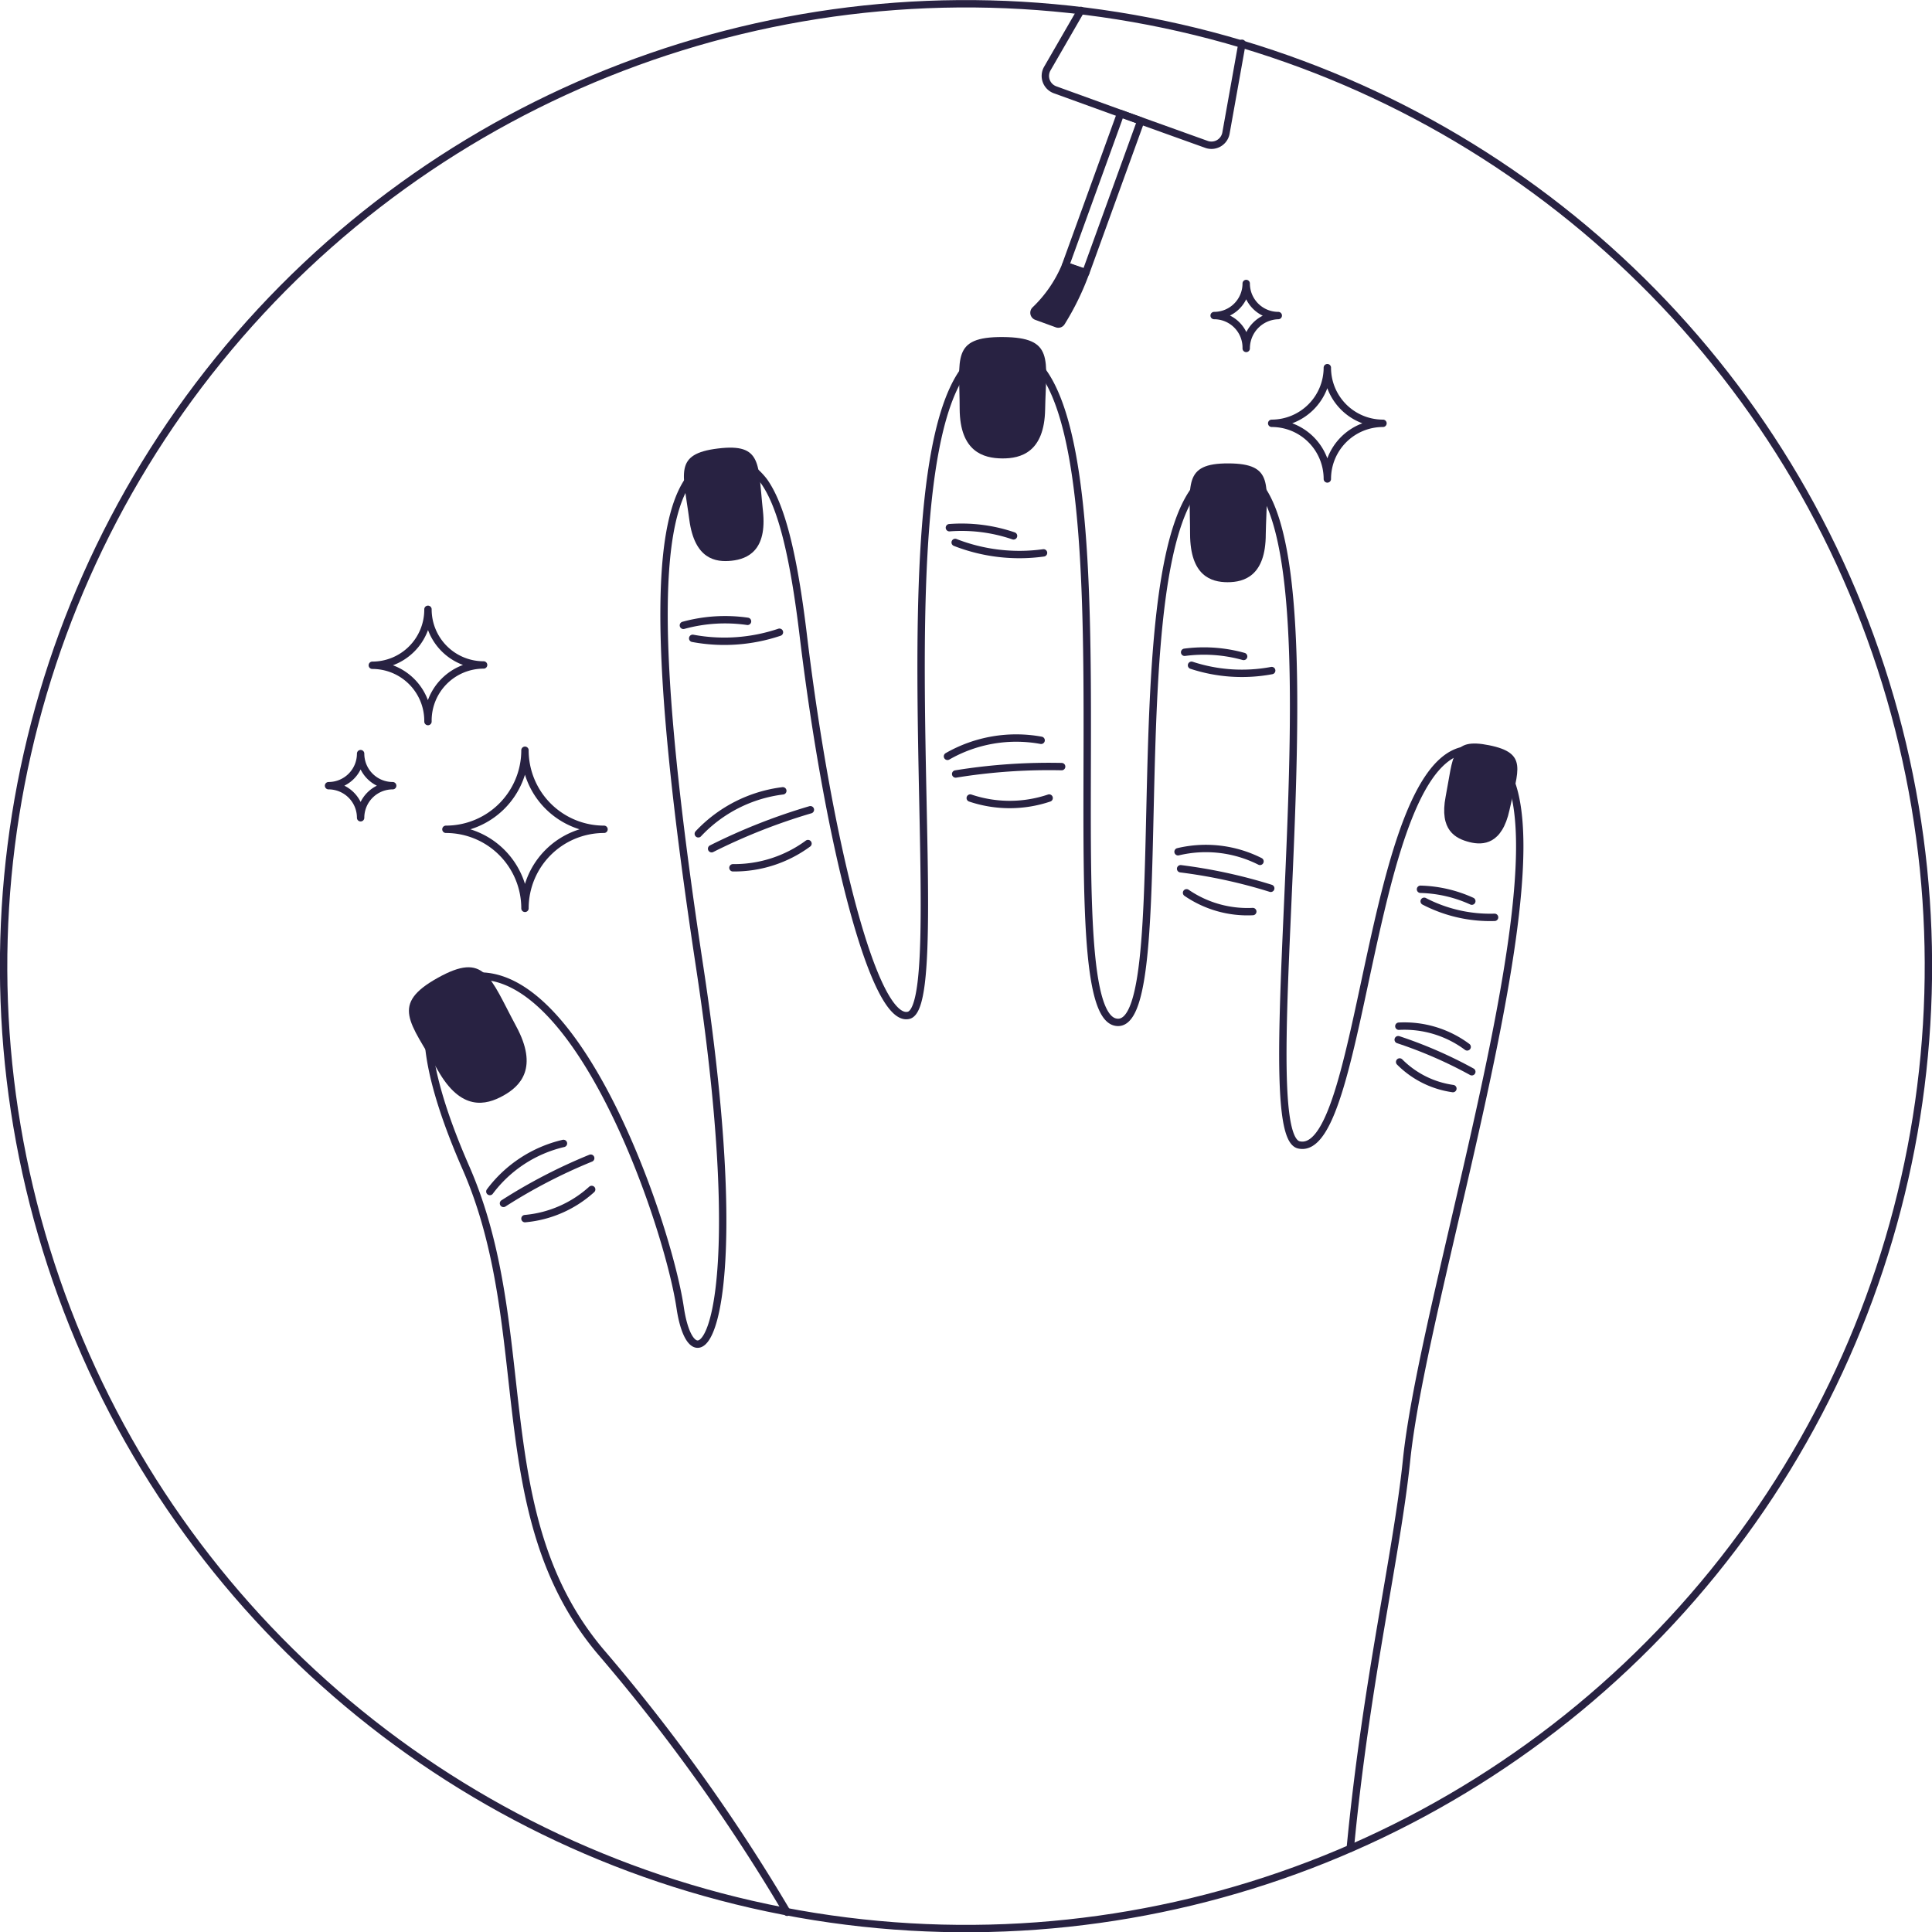 <?xml version="1.0" encoding="UTF-8"?>
<svg xmlns="http://www.w3.org/2000/svg" viewBox="0 0 120.49 120.49">
  <defs>
    <style>.cls-1{fill:none;}.cls-1,.cls-3{stroke:#282242;stroke-linecap:round;stroke-linejoin:round;stroke-width:0.46px;}.cls-2,.cls-3{fill:#282242;}</style>
  </defs>
  <g id="Layer_2" data-name="Layer 2">
    <g id="OBJECTS">
      <circle class="cls-1" cx="60.24" cy="60.24" r="60.02" transform="translate(-8.72 110.27) rotate(-80.95)"></circle>
      <path class="cls-1" d="M84.21,115.27c1-10.46,2.89-18.23,3.51-24.2C88.9,79.54,99.4,48.66,92.38,46.84S85.24,72.39,81,71.4c-3.39-.79,3.64-41.93-4.26-42.09S73.9,64.77,69.55,63.74s2-41.78-6.95-42-2.82,40.79-5.93,41.58c-2.16.55-5-10.81-6.55-23.5-.65-5.51-1.45-8.36-2.47-9.8A4.33,4.33,0,0,0,46.54,29a2.58,2.58,0,0,0-2.81.12c-3.06,2.24-3.09,11.48-.08,31.28,3.47,22.9-.4,26.73-1.23,21.16s-7.1-23.69-14.33-20.26c0,0-3.71.83.95,11.49C33.53,83,30.22,94.42,37.45,103a114.09,114.09,0,0,1,11.64,16.26"></path>
      <path class="cls-1" d="M65.08,34.48a11,11,0,0,1-5.51-.65"></path>
      <path class="cls-1" d="M63.21,33.42a10,10,0,0,0-4-.51"></path>
      <path class="cls-1" d="M48.61,39.43a10.76,10.76,0,0,1-5.41.38"></path>
      <path class="cls-1" d="M46.62,38.75a9.81,9.81,0,0,0-4,.25"></path>
      <path class="cls-1" d="M79.31,41.82a10.07,10.07,0,0,1-5-.33"></path>
      <path class="cls-1" d="M77.56,40.94a9.22,9.22,0,0,0-3.68-.26"></path>
      <path class="cls-1" d="M93.21,57.21a8.91,8.91,0,0,1-4.39-1"></path>
      <path class="cls-1" d="M91.79,56.2a8.22,8.22,0,0,0-3.2-.74"></path>
      <path class="cls-1" d="M50.54,50.5a36.93,36.93,0,0,0-6.16,2.43"></path>
      <path class="cls-1" d="M48.82,49.32A8.68,8.68,0,0,0,43.55,52"></path>
      <path class="cls-1" d="M50.39,52.61a7.76,7.76,0,0,1-4.68,1.51"></path>
      <path class="cls-1" d="M36.84,72.23a33.61,33.61,0,0,0-5.44,2.82"></path>
      <path class="cls-1" d="M35.14,71.31a8,8,0,0,0-4.59,3"></path>
      <path class="cls-1" d="M36.9,74.18A7.14,7.14,0,0,1,32.74,76"></path>
      <path class="cls-1" d="M66.21,47.81a36.3,36.3,0,0,0-6.61.46"></path>
      <path class="cls-1" d="M64.93,46.17a8.62,8.62,0,0,0-5.84,1"></path>
      <path class="cls-1" d="M65.43,49.77a7.7,7.7,0,0,1-4.92,0"></path>
      <path class="cls-1" d="M79.25,55.4a32.26,32.26,0,0,0-5.62-1.22"></path>
      <path class="cls-1" d="M78.58,53.72a7.49,7.49,0,0,0-5.11-.6"></path>
      <path class="cls-1" d="M78.13,56.85A6.71,6.71,0,0,1,74,55.68"></path>
      <path class="cls-1" d="M91.79,66.84a27.43,27.43,0,0,0-4.59-2"></path>
      <path class="cls-1" d="M91.5,65.29A6.55,6.55,0,0,0,87.24,64"></path>
      <path class="cls-1" d="M90.61,67.89a5.83,5.83,0,0,1-3.32-1.66"></path>
      <path class="cls-2" d="M47.58,31.86c.27,2.46-.94,3-1.95,3.11s-2.31-.1-2.64-2.55c-.38-2.91-1-4.11,1.79-4.45S47.26,28.94,47.58,31.86Z"></path>
      <path class="cls-2" d="M65.18,25.54c-.05,2.66-1.51,3.06-2.68,3.05s-2.63-.42-2.65-3.08c0-3.16-.54-4.51,2.69-4.49S65.24,22.39,65.18,25.54Z"></path>
      <path class="cls-2" d="M32.19,64c1.4,2.59.28,3.73-.8,4.33s-2.64,1-4.1-1.61c-1.74-3-2.95-4.08,0-5.73S30.53,60.91,32.19,64Z"></path>
      <path class="cls-2" d="M94.14,50.52c-.46,2.12-1.62,2.22-2.49,2s-1.9-.73-1.49-2.85c.49-2.52.31-3.68,2.72-3.19S94.68,48,94.14,50.52Z"></path>
      <path class="cls-2" d="M78.94,33.31c0,2.6-1.34,3-2.38,3s-2.33-.41-2.34-3c0-3.09-.47-4.42,2.39-4.41S79,30.21,78.94,33.31Z"></path>
      <path class="cls-1" d="M67.41.65,65.32,4.27A.92.92,0,0,0,65.8,5.6l4.72,1.71L75.23,9a.92.92,0,0,0,1.23-.71l1-5.59"></path>
      <rect class="cls-1" x="68.13" y="7.01" width="1.34" height="10.09" transform="translate(8.22 -22.72) rotate(19.92)"></rect>
      <path class="cls-3" d="M66.45,16.57a8.15,8.15,0,0,1-1.89,2.76.24.24,0,0,0,.08.4l1.29.47a.23.23,0,0,0,.27-.1A16.58,16.58,0,0,0,67.71,17Z"></path>
      <path class="cls-1" d="M79.31,26.4h0a3.48,3.48,0,0,0,3.47-3.47h0a3.47,3.47,0,0,0,3.47,3.47h0a3.47,3.47,0,0,0-3.47,3.47h0A3.47,3.47,0,0,0,79.31,26.4Z"></path>
      <path class="cls-1" d="M23.22,41.49h0A3.47,3.47,0,0,0,26.69,38h0a3.47,3.47,0,0,0,3.47,3.47h0A3.47,3.47,0,0,0,26.69,45h0A3.47,3.47,0,0,0,23.22,41.49Z"></path>
      <path class="cls-1" d="M27.81,51.72h0a4.93,4.93,0,0,0,4.93-4.93h0a4.93,4.93,0,0,0,4.93,4.93h0a4.93,4.93,0,0,0-4.93,4.93h0A4.93,4.93,0,0,0,27.81,51.72Z"></path>
      <path class="cls-1" d="M75.72,19.68h0a2,2,0,0,0,2-2h0a2,2,0,0,0,2,2h0a2.05,2.05,0,0,0-2,2.05h0A2,2,0,0,0,75.72,19.68Z"></path>
      <path class="cls-1" d="M20.49,49h0a2,2,0,0,0,2-2h0a2,2,0,0,0,2,2h0a2,2,0,0,0-2,2h0A2,2,0,0,0,20.49,49Z"></path>
    </g>
  </g>
</svg>
